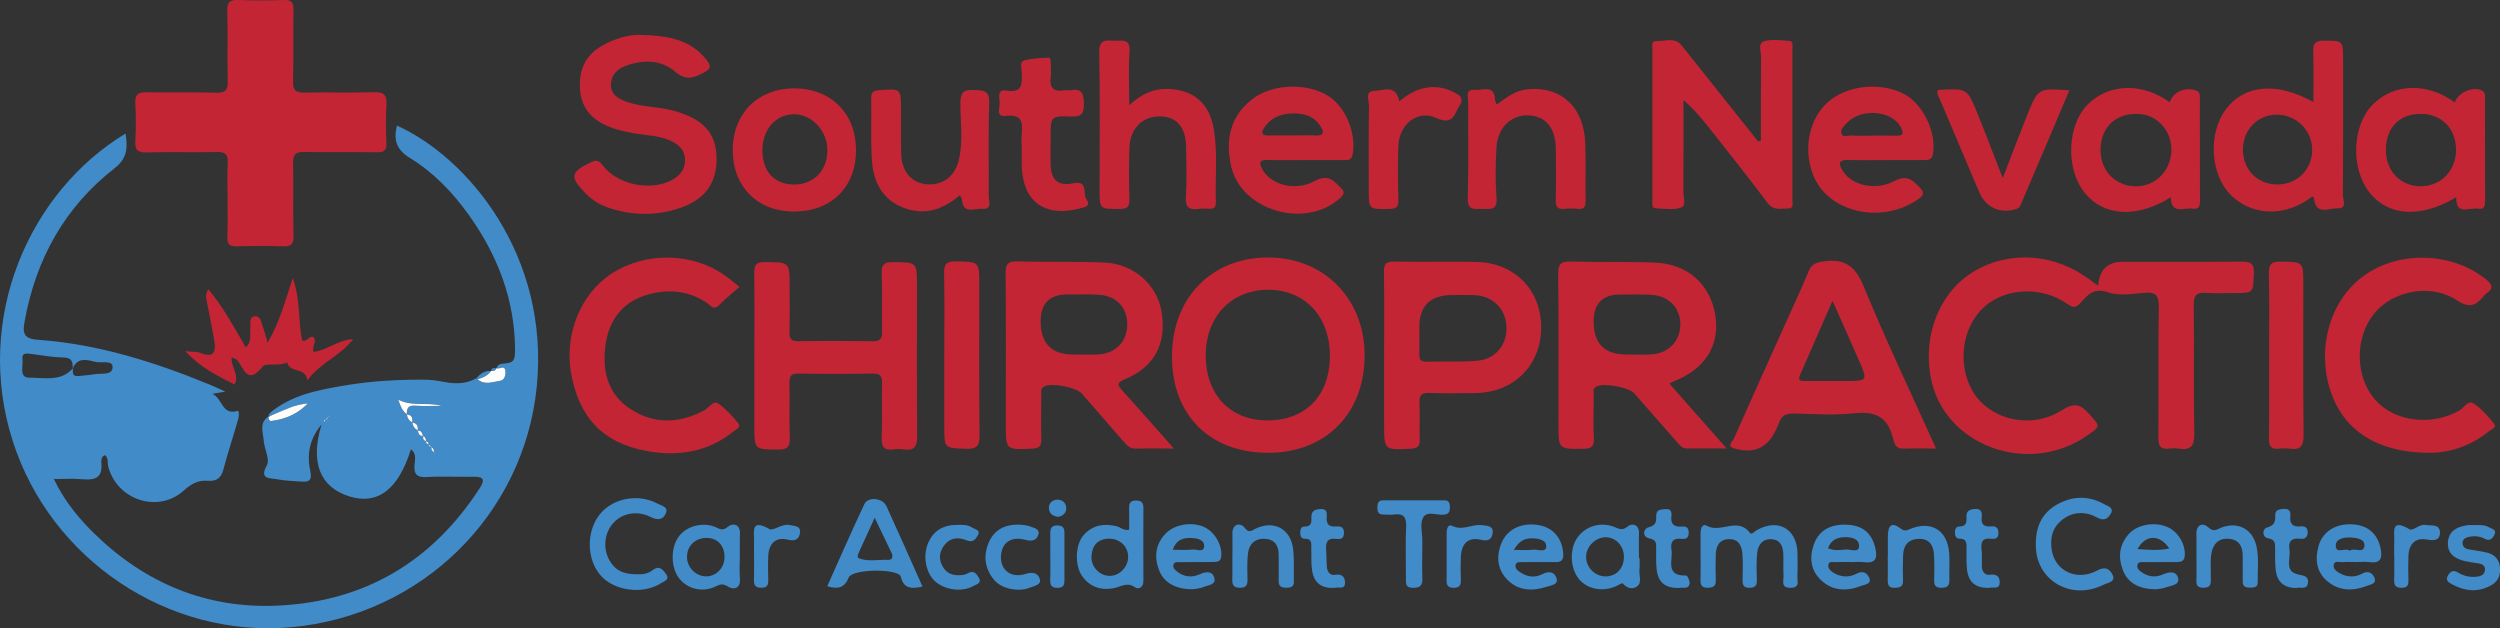 <?xml version="1.0" encoding="UTF-8"?>
<svg id="Layer_1" data-name="Layer 1" xmlns="http://www.w3.org/2000/svg" viewBox="0 0 513.79 129.12">
  <rect x="0" y="0" width="513.79" height="129.12" fill="#333333" stroke="none"/>
  <defs>
    <style>
      .cls-1 {
        fill: #fdfdfd;
      }

      .cls-1, .cls-2, .cls-3 {
        stroke-width: 0px;
      }

      .cls-2 {
        fill: #c42535;
      }

      .cls-3 {
        fill: #418bc9;
      }
    </style>
  </defs>
  <path class="cls-3" d="M102.06,75.72c.09-.69.7-.93,1.18-.97,2.25-.19,2.62-.41,2.61-2.9-.05-10.27-3.59-19.39-9.49-27.66-3.31-4.64-7.27-8.77-12.14-11.74-2.85-1.74-3.34-3.79-2.64-6.64,14.49,6.52,31.44,26.68,28.73,53.69-2.65,26.4-23.79,46.98-50.42,49.4-25.32,2.31-49.48-13.89-57.28-38.28-8.07-25.25,3.41-51.22,23.2-63.18.41,2.86.44,5.03-2.29,7.16-10.25,7.99-16.14,18.67-18.45,31.39-.41,2.28-.39,3.62,2.68,3.84,12.36.87,24.03,4.56,35.41,9.24.94.39,1.85.83,3.14,1.41-.95.16-1.51.26-2.64.46,2.17,1.05,1.92,4.45,5.16,3.51.4-.12.29,1.15.13,1.69-.98,3.46-2.12,6.87-3.04,10.34-.46,1.75-1.42,2.48-3.15,2.33-2.05-.18-3.49.65-5.05,2.05-5.26,4.72-13.73,1.86-15.48-5.04-.19-.76.14-1.69-.68-2.29-.76.34-.77,1.13-.72,1.63.32,3.28-1.58,3.55-4.12,3.32-1.74-.16-3.51-.03-5.64-.03,2.16,4.49,5.08,8.05,8.36,11.25,10.41,10.16,23,15.41,37.54,14.77,17.93-.79,31.85-9.05,41.62-24.14,1.19-1.83.74-2.39-1.33-2.35-3.16.07-6.33-.13-9.48.06-2.16.13-2.78-.61-2.58-2.65.1-1.01.4-2.25-.75-3.05-2.57,8.26-6.83,11.5-12.67,9.67-6.03-1.89-8.06-6.97-5.7-14.77-2.51,3-3.04,6.22-2.31,9.57.43,1.97-.31,2.29-1.91,2.16-1.67-.14-3.36-.16-4.98-.49-1.36-.28-3.67.13-2.03-2.87.66-1.22-.54-3.37-.66-5.11-.11-1.65-.98-3.53.9-4.84l.08.06c.06.37.13.87.55.82,2.92-.37,5.5-1.46,7.52-3.6-2.71.17-4.98,1.45-7.37,2.41l-.43-.46c4.52-3.79,10.11-4.78,15.65-5.71,5.29-.88,10.65-1.18,16.02-1.15,1.37,0,2.72.18,4.09.45,2.25.44,4.57.48,6.68-.74.09.07.18.14.28.22,1.43,1.28,3.06.53,4.57.32.92-.13,1.19-1.09,1.13-1.93-.11-1.48-1.26-.36-1.85-.67l.04.05ZM67.42,85.71c-.18.19-.37.38-.55.56-.07.12-.6.11-.12.4.03-.14.06-.29.09-.43.39.01.55-.2.55-.57.12-.06.24-.13.36-.19-.06,0-.14-.02-.17.01-.07.06-.11.14-.16.21ZM88.07,91.29c0-.37-.14-.6-.56-.56.08-.5-.07-.9-.55-1.13-.18-.57-.3-1.2-1.13-1.09.15-.9-.08-1.55-1.11-1.67.14-.9-.05-1.57-1.11-1.67.02-1.08.14-1.93,1.65-1.81,1.83.14,3.69.03,5.53.03-2.86-.81-5.86.23-8.91-1.24.43,1.33.8,2.32,1.76,2.98.07.76.42,1.33,1.12,1.66.07.76.46,1.3,1.12,1.66.15.6.28,1.22,1.13,1.1-.16.54,0,.93.54,1.13.01.36.15.59.56.56.02.36.14.61.57.55-.08.49.06.89.53,1.13.04.08.06.17.12.24.03.03.11.02.17.02-.11-.07-.22-.15-.32-.22.08-.49-.11-.87-.53-1.13-.19-.18-.38-.36-.57-.55ZM14.98,75.7c-.01.83-.17,1.76,1.19,1.58,1.1-.14,2.22-.18,3.31-.38,1.37-.25,3.68.34,3.66-1.51-.02-1.45-2.34-.7-3.6-1.03-1.72-.45-3.65-.96-4.6,1.39.02-1.25-.05-2.23-1.82-2.27-2.21-.05-4.42-.43-6.62-.73-.98-.13-2.08-.34-1.88,1.1.19,1.36-.78,3.79,1.42,3.77,3.01-.02,6.45.9,8.93-1.92Z"/>
  <path class="cls-2" d="M46.77,40.95c0-2.5-.09-5.01.03-7.5.09-1.7-.46-2.25-2.19-2.21-4.83.11-9.67-.05-14.49.08-1.85.05-2.41-.53-2.31-2.34.15-2.59.13-5.19,0-7.78-.08-1.69.46-2.26,2.19-2.23,4.83.1,9.67-.05,14.49.08,1.86.05,2.35-.55,2.31-2.34-.12-4.81.05-9.63-.09-14.45-.06-1.9.6-2.33,2.36-2.26,3.06.13,6.13.11,9.2,0,1.57-.06,2.07.43,2.04,2.02-.09,4.91.05,9.82-.08,14.72-.05,1.88.59,2.34,2.38,2.3,4.74-.12,9.48.08,14.21-.09,2.17-.08,2.73.66,2.6,2.68-.16,2.58-.11,5.19,0,7.78.06,1.48-.48,1.9-1.92,1.88-5.02-.07-10.04.04-15.05-.06-1.72-.03-2.24.54-2.21,2.23.1,5-.04,10,.08,15,.04,1.74-.52,2.24-2.21,2.17-3.15-.12-6.32-.1-9.48,0-1.47.04-1.95-.46-1.9-1.91.1-2.59.03-5.19.03-7.78Z"/>
  <path class="cls-2" d="M431.21,58.74q.35-4.93,5.01-4.93c8.09,0,16.18.05,24.27-.04,1.92-.02,2.83.23,2.72,2.5-.19,3.94-.03,3.95-3.99,3.95-1.95,0-3.92.12-5.86-.03-1.97-.16-2.53.54-2.51,2.49.1,8.81-.07,17.61.11,26.42.06,2.64-.78,3.48-3.25,3.1-.64-.1-1.31-.08-1.95,0-1.73.2-2.19-.54-2.18-2.22.08-8.9-.05-17.8.09-26.7.04-2.35-.41-3.37-3-3.11-2.49.25-5.23.67-7.47-.1-2.97-1.02-4.22.63-5.7,2.26-1,1.1-1.61.85-2.71.08-5.26-3.65-12.66-3.28-17.05.71-4.4,4-5.51,11.36-2.55,16.9,3.26,6.1,12.02,8.44,18.47,4.34,2.68-1.7,3.91-1.31,5.74.76,2.23,2.53,2.36,2.42-.39,4.35-12.14,8.51-29.55,2.11-32.2-11.84-1.68-8.85,1.85-17.62,8.8-21.8,7.47-4.5,16.98-3.75,24.22,1.92.34.27.71.51,1.38.98Z"/>
  <path class="cls-2" d="M241.25,92.18c-3.13,0-5.44-.06-7.75.02-1.2.04-1.86-.6-2.54-1.4-2.85-3.3-5.72-6.59-8.59-9.87-1.18-1.35-6.18-2.31-7.74-1.52-.89.45-.62,1.26-.63,1.94-.03,2.97-.07,5.93.01,8.9.04,1.44-.45,1.89-1.91,1.96-5.39.23-5.39.29-5.39-5.12,0-10.29.05-20.58-.04-30.87-.02-1.91.43-2.56,2.44-2.5,5.95.18,11.9,0,17.85.24,5.99.24,10.83,4.53,11.75,10.03,1.11,6.64-1.44,11.45-7.61,13.99-1.62.67-1.47,1.16-.46,2.26,3.41,3.76,6.75,7.58,10.6,11.93ZM220.59,72.86c1.67,0,3.35.07,5.01-.01,3.71-.19,6.07-2.65,6.07-6.23,0-3.46-2.24-5.83-5.91-6.05-2.13-.13-4.27-.05-6.41-.06q-5.48,0-5.48,5.54,0,6.82,6.72,6.81Z"/>
  <path class="cls-2" d="M343.06,78.81c3.82,4.33,7.57,8.58,11.79,13.36-3.19,0-5.66,0-8.13,0-1.09,0-1.61-.8-2.22-1.49-2.88-3.27-5.74-6.55-8.62-9.82-1.14-1.29-6.24-2.2-7.75-1.44-.93.46-.58,1.27-.59,1.95-.04,2.87-.11,5.74.02,8.61.07,1.65-.35,2.24-2.13,2.26-5.14.04-5.14.13-5.14-5.08,0-10.27.07-20.55-.06-30.82-.03-2.13.6-2.65,2.64-2.59,5.75.17,11.52,0,17.27.22,6.74.27,11.42,4.53,12.4,10.93.94,6.12-2.14,10.96-8.56,13.47-.24.1-.47.23-.92.46ZM334.22,72.85c1.76,0,3.54.11,5.29-.02,3.51-.27,5.86-2.86,5.83-6.22-.03-3.37-2.4-5.82-5.98-6.02-2.13-.12-4.27-.05-6.41-.05q-5.43,0-5.43,5.54,0,6.79,6.69,6.77Z"/>
  <path class="cls-2" d="M260.43,93.05c-12-.07-19.69-7.95-19.57-20.07.12-11.9,8.27-20.13,19.89-20.06,11.4.07,19.68,8.49,19.7,20.04.02,12.07-8.04,20.17-20.01,20.1ZM260.43,86.41c7.84.03,12.82-5.04,12.89-13.13.07-8.16-5.09-13.74-12.7-13.73-7.52,0-12.8,5.52-12.83,13.4-.03,8.08,4.99,13.43,12.64,13.46Z"/>
  <path class="cls-2" d="M397.9,92.18c-2.54,0-4.66-.05-6.77.02-1.57.05-1.87-1.19-2.11-2.16-1.02-4.22-3.5-5.6-7.83-5.12-4.13.45-8.36.18-12.53.06-1.68-.05-2.63.52-3.1,2.06-.11.35-.29.68-.44,1.02-1.78,3.95-4.49,5.27-8.64,4.12-1.77-.49-.38-1.48-.13-2.06,3.47-7.85,7.01-15.68,10.53-23.51,1.63-3.62,3.32-7.21,4.83-10.88.64-1.55,1.59-1.8,3.14-2.01,4.3-.59,6.45.97,8.15,5.1,4.56,11.09,9.73,21.93,14.9,33.38ZM376.61,61.81c-2.46,5.62-4.6,10.47-6.71,15.33-.51,1.18.35,1.16,1.14,1.16,2.68,0,5.37,0,8.05,0,4.78,0,4.8,0,2.94-4.27-1.67-3.83-3.39-7.64-5.42-12.22Z"/>
  <path class="cls-2" d="M155.04,72.95c0-5.56.05-11.12-.03-16.68-.03-1.67.23-2.44,2.21-2.41,5.06.06,5.06-.05,5.06,5.12,0,3.06.05,6.12-.03,9.18-.03,1.37.27,1.99,1.83,1.97,5.11-.09,10.23-.08,15.34,0,1.53.02,1.88-.58,1.86-1.97-.07-3.98.07-7.97-.07-11.96-.06-1.81.46-2.35,2.3-2.33,4.94.05,4.94-.04,4.94,4.95,0,10.2-.06,20.39.05,30.59.03,2.23-.46,3.33-2.87,2.94-.63-.1-1.31-.1-1.95,0-1.97.29-2.56-.49-2.48-2.44.15-3.7-.03-7.42.08-11.12.05-1.59-.46-2.05-2.04-2.02-5.02.09-10.04.1-15.06,0-1.7-.04-1.97.63-1.94,2.1.09,3.71-.06,7.42.07,11.12.06,1.78-.42,2.41-2.31,2.4-4.97-.02-4.97.07-4.97-4.96,0-4.82,0-9.64,0-14.46Z"/>
  <path class="cls-2" d="M284.46,73c0-5.64.04-11.29-.03-16.93-.02-1.53.15-2.35,2.05-2.31,5.66.13,11.33-.06,16.99.08,7.95.19,13.41,5.93,13.26,13.73-.14,7.65-5.72,13.11-13.51,13.21-3.16.04-6.32.09-9.47-.03-1.6-.06-2.1.47-2.03,2.04.12,2.49-.04,5,.06,7.49.06,1.47-.49,1.87-1.91,1.94-5.41.26-5.41.31-5.41-5.06,0-4.72,0-9.44,0-14.16ZM291.7,67.28c0,1.85.03,3.7-.01,5.54-.02,1.02.31,1.54,1.42,1.52,3.52-.08,7.06.1,10.55-.21,3.78-.34,6.13-3.37,5.94-7.06-.19-3.7-2.87-6.29-6.68-6.42-1.48-.05-2.97-.01-4.45-.01q-6.78,0-6.78,6.64Z"/>
  <path class="cls-2" d="M361.9,28.87c0-5.7-.03-11.4.03-17.1.01-1.13-.69-2.88.56-3.27,1.61-.5,3.5-.22,5.26-.09.86.07.61,1.01.62,1.6.01,10.38.02,20.77,0,31.15,0,.66.33,1.69-.84,1.68-1.49-.01-3.02.53-4.27-1.14-3.6-4.83-7.38-9.53-11.1-14.28-1.85-2.37-3.72-4.73-6.18-6.87,0,6.25.02,12.5-.02,18.75,0,1.16.61,2.98-.43,3.34-1.58.55-3.48.25-5.23.17-.93-.04-.7-.94-.7-1.53-.01-10.38-.02-20.77,0-31.15,0-.67-.27-1.77.84-1.69,1.75.11,3.73-.92,5.19.93,2.53,3.2,5.08,6.38,7.63,9.58,2.69,3.37,5.38,6.74,8.06,10.12.2-.07.4-.13.59-.2Z"/>
  <path class="cls-2" d="M499.1,93.06c-10.61-.07-17.49-4.64-20.15-12.73-2.88-8.76-.11-18.52,6.69-23.53,7.22-5.33,18.15-5.06,25.18.54,1.24.99,1.85,1.79.23,2.91-.23.16-.42.37-.6.58-1.58,1.95-2.9,2.62-5.52.88-5.29-3.51-13.14-1.99-16.95,2.66-4.06,4.96-4.02,12.94.1,17.73,3.93,4.58,11.64,5.54,17.38,2.26.95-.55,1.75-2.21,2.93-1.42,1.59,1.06,2.92,2.58,4.15,4.08.69.85-.51,1.21-1.01,1.61-3.91,3.17-8.44,4.5-12.43,4.42Z"/>
  <path class="cls-2" d="M151.97,58.96c-1.47,1.3-2.92,2.45-4.2,3.77-1.06,1.09-1.61.15-2.3-.34-3.76-2.65-7.91-3.05-12.21-1.88-5.11,1.39-8,5.03-8.77,10.07-.82,5.42.28,10.5,5.32,13.64,4.89,3.05,10.02,2.79,15.06.03.91-.5,1.68-2.07,2.76-1.31,1.57,1.1,2.92,2.59,4.12,4.1.63.79-.54,1.23-1.04,1.64-5.28,4.28-11.47,5.18-17.88,3.99-8.98-1.66-13.81-6.88-15.45-15.91-1.46-8.07,2-16.51,8.45-20.62,6.94-4.42,16.45-4.24,23.12.44.91.64,1.74,1.37,3.01,2.38Z"/>
  <path class="cls-2" d="M131.33,7.16c6.45.12,10.83,1.17,13.96,5.26.89,1.16.82,1.72-.57,2.46-2.12,1.12-3.66,1.81-6-.18-2.91-2.48-6.71-2.49-10.31-1.09-1.64.63-2.83,1.88-2.86,3.76-.03,2,1.41,2.88,3.06,3.49,3.16,1.17,6.58,1,9.81,1.89,5.96,1.64,8.71,4.49,8.84,9.51.14,5.57-2.54,9.06-8.46,10.79-4.68,1.36-9.36,1.16-13.95-.43-1.68-.58-3.16-1.54-4.43-2.81-3.4-3.43-3.21-4.45,1.01-6.46,1.16-.55,1.63-.4,2.43.64,3.06,3.98,9.75,5.34,14.14,3.06,1.69-.88,2.8-2.18,2.79-4.15,0-2-1.22-3.17-2.97-3.97-2.42-1.12-5.06-1.09-7.6-1.55-2.11-.39-4.18-.86-6.1-1.81-3.08-1.53-4.76-3.97-4.93-7.47-.18-3.64,1.02-6.55,4.19-8.49,2.93-1.8,6.15-2.52,7.95-2.43Z"/>
  <path class="cls-2" d="M475.44,20.97c0-3.63.06-6.97-.03-10.3-.04-1.57.23-2.32,2.09-2.31,4.04.02,4.04-.1,4.04,3.9,0,9.27.03,18.54-.05,27.81,0,.94.98,2.82-1.07,2.74-1.74-.06-4.52,1.54-4.86-2.07-.01-.14-.21-.26-.33-.39-5.34,4.22-12.14,4.16-16.64-.15-4.31-4.12-4.88-12.68-1.17-17.69,3.77-5.1,10.47-5.76,18.02-1.54ZM468.08,37.91c4.11-.03,7.17-3.14,7.11-7.24-.06-3.97-3.37-7.17-7.35-7.11-3.94.06-6.87,3.13-6.88,7.18,0,4.17,3,7.2,7.12,7.17Z"/>
  <path class="cls-2" d="M446.15,40.52c-6.87,4.33-13.7,3.98-17.64-.8-4.01-4.86-3.75-13.86.52-18.22,4.29-4.38,11.39-4.57,16.88-.46.68-2.14,3.11-3.21,5.38-2.46.86.29.81.9.82,1.52,0,7.13-.01,14.25.02,21.38,0,1.09-.42,1.57-1.47,1.4-1.77-.29-4.51,1.35-4.51-2.37ZM431.7,30.37c-.21,4.45,2.79,7.8,7.08,7.92,4.09.11,7.37-3.12,7.48-7.34.1-4-2.82-7.32-6.63-7.53-4.58-.26-7.72,2.5-7.93,6.96Z"/>
  <path class="cls-2" d="M504.81,40.52c-7.28,4.37-14.01,3.94-17.88-1.01-3.87-4.95-3.53-13.72.69-18,4.35-4.41,11.25-4.6,16.88-.45.62-2.03,3.81-3.41,5.61-2.43.72.39.59,1.09.59,1.72,0,6.95,0,13.9.02,20.85,0,1.05-.12,1.93-1.46,1.69-1.75-.32-4.57,1.52-4.46-2.36ZM497.42,23.4c-4.37.04-7.12,2.93-7.08,7.46.03,4.38,3.02,7.44,7.24,7.42,4.12-.02,7.22-3.29,7.18-7.57-.04-4.36-3.04-7.35-7.34-7.31Z"/>
  <path class="cls-2" d="M232.08,21.62c2.57-2.34,4.98-3.43,7.92-3.34,5.19.15,8.47,2.85,9.41,8.02.91,5.06.28,10.17.47,15.26.03.92-.29,1.39-1.27,1.35-.74-.03-1.5-.09-2.23.02-1.98.28-2.81-.28-2.66-2.5.22-3.32.08-6.67.05-10.01-.03-4.18-1.82-6.39-5.21-6.5-3.7-.12-6.33,2.43-6.45,6.45-.11,3.52-.11,7.05,0,10.56.05,1.59-.46,2.01-2.02,2.01-4.11,0-4.11.09-4.11-4.08,0-9.36.12-18.72-.07-28.08-.06-2.73,1.36-2.49,3.08-2.41,1.56.06,3.38-.59,3.15,2.29-.26,3.41-.06,6.85-.06,10.97Z"/>
  <path class="cls-2" d="M387.42,32.9c-2.51,0-5.02.06-7.53-.02-2.3-.08-1.98.97-1.12,2.32,1.83,2.88,6.62,4.07,10.56,2.01,2.43-1.27,3.53-.41,5.05,1.15,1.14,1.17,1.14,1.68-.23,2.63-7.56,5.21-18.57,2.64-21.55-5.1-2.05-5.32-.8-11.44,3.03-14.87,3.92-3.51,10.8-4.25,15.69-1.69,3.93,2.05,6.71,7.97,5.92,12.32-.21,1.16-.85,1.25-1.74,1.24-2.7-.01-5.39,0-8.09,0ZM384.48,27.88c1.76,0,3.52-.04,5.28.01,1.49.04,1.46-.58.92-1.67-1.74-3.52-8.15-4.1-11.12-.96-.57.6-1.35,1.32-1.14,2.09.29,1.06,1.42.44,2.16.5,1.29.1,2.59.03,3.89.03Z"/>
  <path class="cls-2" d="M268.23,32.9c-2.6,0-5.2.05-7.8-.02-1.59-.04-1.7.53-1.06,1.8,1.62,3.21,6.65,4.76,10.8,2.54,2.79-1.5,3.92-.14,5.47,1.47.84.87.52,1.32-.22,2-7.01,6.42-20.25,2.7-22.38-6.46-1.22-5.25-.33-10.18,4.21-13.77,4.05-3.2,11.06-3.52,15.52-.87,3.7,2.2,5.99,7.63,5.23,12.07-.2,1.17-.79,1.25-1.7,1.24-2.69-.02-5.39,0-8.08,0ZM265.63,27.83c1.57,0,3.14-.06,4.7.02,1.94.09,1.75-.84,1-1.98-1.43-2.19-3.64-2.66-6.05-2.54-2.35.11-4.29,1.01-5.56,3.06-.67,1.09-.21,1.47.93,1.45,1.66-.03,3.32,0,4.98,0Z"/>
  <path class="cls-2" d="M163.18,43.48c-7.58-.03-12.64-5.17-12.59-12.79.05-7.4,5.21-12.53,12.61-12.53,7.57,0,12.74,5.16,12.73,12.7,0,7.6-5.1,12.64-12.75,12.61ZM156.68,30.91c.02,4.35,2.45,6.98,6.48,7.01,4.08.02,6.88-2.86,6.88-7.06,0-3.96-3.17-7.38-6.82-7.38-3.8,0-6.55,3.13-6.53,7.43Z"/>
  <path class="cls-2" d="M197.26,40.14c-3.1,2.58-6.46,4.04-10.53,2.9-4.49-1.26-7.19-4.61-7.54-10.13-.27-4.24-.06-8.51-.14-12.77-.02-1.23.48-1.52,1.64-1.61,4.48-.32,4.47-.36,4.48,4.05,0,3.05-.05,6.11.04,9.16.1,3.39,2.06,5.74,4.92,6.1,3.28.41,5.98-1.33,6.86-4.7,1.02-3.9.39-7.92.38-11.87,0-2.17.55-2.88,2.77-2.77,1.96.09,3.25,0,3.16,2.7-.22,6.38-.04,12.77-.1,19.15-.01.98.79,2.75-1.36,2.56-1.55-.14-3.97,1.23-4.15-1.95-.01-.24-.23-.46-.43-.82Z"/>
  <path class="cls-2" d="M307.58,21.5c2.07-1.51,3.9-2.92,6.34-3.15,6.92-.67,11.6,3.62,11.88,11.12.15,3.88,0,7.78.07,11.66.02,1.23-.2,1.95-1.64,1.79-.92-.1-1.86-.09-2.78,0-1.36.13-1.75-.44-1.72-1.74.08-3.52.05-7.04.02-10.55-.04-4.31-2.02-6.74-5.57-6.92-3.5-.18-6.36,2.43-6.62,6.44-.23,3.5-.25,7.05,0,10.55.18,2.63-1.37,2.24-2.93,2.22-1.52-.01-3.06.47-2.98-2.19.2-6.57.04-13.15.1-19.72,0-1-.72-2.74,1.41-2.54,1.56.15,3.98-1.17,4.08,2.02,0,.26.18.51.37,1.01Z"/>
  <path class="cls-2" d="M425.28,18.58c-3.36,7.93-6.59,15.56-9.85,23.17-.2.47-.33.97-1.01,1.19-3.28,1.07-6.31-.26-7.65-3.43-2.66-6.29-5.33-12.57-7.99-18.85-.28-.67-.75-1.28-.6-2.07.19-.05.36-.13.54-.14,5.55-.26,5.59-.27,7.69,4.89,1.73,4.25,3.34,8.54,5.19,13.26,1.77-4.59,3.35-8.79,5.02-12.95,2.23-5.55,2.27-5.54,8.65-5.08Z"/>
  <path class="cls-2" d="M209.96,30.25c0-.83-.06-1.67.01-2.5.2-2.37.29-4.36-3.26-3.93-2.22.27-1.12-1.85-1.26-2.91-.13-.99-.45-2.61,1.37-2.3,3.42.6,3.23-1.49,3.17-3.73-.02-.84-.55-2.14.57-2.46,1.58-.44,3.29-.5,4.95-.56.46-.02.43.72.44,1.17,0,.92.11,1.86-.01,2.77-.29,2.15.46,3.13,2.71,2.76.45-.07.94.06,1.39-.02,2.32-.42,2.69.73,2.71,2.77.02,2.03-.45,2.72-2.6,2.64-4.23-.15-4.23-.02-4.23,4.14,0,1.94-.05,3.89.01,5.83.1,3.14,1.57,4.38,4.67,3.74,3.15-.65,1.87,2.2,2.69,3.34,1.04,1.43-.49,1.6-1.4,1.84-7.31,1.9-11.8-1.5-11.91-9-.02-1.2,0-2.4,0-3.61Z"/>
  <path class="cls-2" d="M194.07,72.63c0-5.47.08-10.93-.04-16.4-.04-1.89.4-2.55,2.42-2.51,4.81.09,4.81-.02,4.81,4.83,0,10.28-.06,20.57.05,30.85.02,2.14-.46,2.91-2.74,2.83-4.5-.15-4.5-.01-4.5-4.6,0-5,0-10.01,0-15.01Z"/>
  <path class="cls-2" d="M38.06,72.16c1.45.17,2.41.08,3.22.4,2.57,1.02,3.15-.18,2.79-2.38-.41-2.55-.99-5.07-1.44-7.61-.17-.95-.58-1.93.18-3.14,3.09,3.7,5.27,7.8,7.71,11.97,1.34-1.28.79-2.72.92-4,.09-.89-.25-2.2.83-2.38,1.29-.22,1.39,1.22,1.74,2.12.32.84.53,1.72,1,3.28,2.54-4.34,3.58-8.56,5.16-13.27,1.61,4.54,1.1,8.72,1.9,12.76.95.57,1.44-1.01,2.37-.63.74.98-.39,1.93-.02,3.04,2.81-.3,4.98-2.46,8.18-2.62-2.69,3.46-6.79,4.85-9.43,8.47-.33-2.8-3.63-1.4-4.15-3.68-1.65.86-4.36,0-5.04.84-3.19,3.99-3.84.27-5.27-1.35-.2-.23-.6-.29-1.11-.53-.17,2.02,1.68,3.59.6,5.57-3.46-1.75-6.95-3.43-10.12-6.84Z"/>
  <path class="cls-2" d="M466.34,72.62c0-5.46.09-10.92-.05-16.38-.05-1.95.52-2.51,2.47-2.47,4.6.08,4.61-.02,4.61,4.69,0,10.27-.06,20.55.05,30.82.03,2.24-.48,3.31-2.88,2.93-.72-.11-1.49-.09-2.22,0-1.65.19-2.03-.57-2.01-2.09.07-5.83.03-11.66.03-17.49Z"/>
  <path class="cls-2" d="M287.58,20.82c3.89-3.29,7.91-3.74,11.61-1.66,1.22.68,1.54,1.34.76,2.56-1.12,1.75-1.24,4.12-4.81,2.51-3.87-1.75-7.6,1.39-7.75,5.74-.13,3.7-.1,7.4,0,11.1.04,1.48-.45,1.85-1.89,1.87-4.2.06-4.2.13-4.2-4,0-5.74-.05-11.47.05-17.21.02-1.07-.94-3.01,1.12-3.06,1.81-.04,4.45-1.42,5.1,2.16Z"/>
  <path class="cls-3" d="M349.49,114.27c0-1.57.02-3.15,0-4.72-.01-.95.38-2.03,1.32-1.49,2.79,1.61,6.35-1.91,8.83,1.46.34.46.94-.3,1.4-.56,4.37-2.51,8.28-.29,8.37,4.75.03,1.57.06,3.15-.02,4.72-.05.96.59,2.33-1.35,2.38-2.14.05-1.44-1.47-1.5-2.51-.08-1.48.02-2.96-.04-4.44-.07-1.62-.64-2.99-2.52-3.05-1.83-.06-2.69,1.25-2.85,2.82-.19,1.83-.12,3.7-.07,5.54.03,1.18-.35,1.65-1.59,1.63-1.19-.02-1.35-.64-1.34-1.59.03-1.76.09-3.52-.03-5.27-.11-1.68-.73-3.19-2.77-3.14-1.98.05-2.67,1.42-2.71,3.19-.04,1.76-.06,3.52,0,5.27.04,1.28-.61,1.53-1.72,1.53-1.13,0-1.44-.51-1.41-1.53.04-1.66.01-3.33.01-5Z"/>
  <path class="cls-3" d="M189.59,120.55c-2.3.54-3.91.37-4.42-1.95-.02-.09-.06-.18-.11-.25-1.04-1.55-9.93-1.39-10.62.32-.85,2.1-2.19,2.5-4.43,1.81,2.54-5.65,5-11.31,7.63-16.88.75-1.58,3.75-1.28,4.53.4,2.5,5.45,4.92,10.95,7.42,16.55ZM179.76,106.4c-1.15,2.52-2.06,4.57-3.02,6.61-.28.6-.77,1.51-.21,1.73,1.91.75,3.98.23,5.98.32.51.02.89-.18.89-.77,0-.18-.03-.37-.11-.53-1.09-2.29-2.19-4.57-3.53-7.36Z"/>
  <path class="cls-3" d="M130.9,118.02c.99.06,2.25-.06,3.21-.83,1.31-1.05,2.01-.21,2.7.67.99,1.27-.34,1.59-1,2.02-3.68,2.34-9.51,1.57-12.3-1.54-2.96-3.3-3.09-9.02-.28-12.59,2.63-3.35,7.87-4.39,11.86-2.27.79.42,2.31.67,1.77,1.98-.55,1.34-1.63,1.56-3.17.78-2.79-1.41-5.87-.74-7.65,1.25-1.81,2.02-2.16,5.07-.87,7.51,1.11,2.1,2.8,3.03,5.73,3.03Z"/>
  <path class="cls-3" d="M418.4,112.15c-.12-3.91,1.29-6.81,4.52-8.56,3.14-1.7,6.42-1.74,9.57.05.67.38,2.05.67,1.29,1.96-.59.99-1.34,1.54-2.74.78-2.45-1.34-5.05-1.3-7.31.52-1.99,1.6-2.47,3.83-2.04,6.27.75,4.23,5.14,6.3,9.27,4.1,1.59-.85,2.49-.48,3.14.72.87,1.63-.96,1.77-1.72,2.15-6.73,3.42-13.98-.89-13.98-7.98Z"/>
  <path class="cls-3" d="M232.06,108.86c0-1.42.04-2.88-.01-4.33-.04-1.13.26-1.71,1.54-1.66,1.13.04,1.4.56,1.4,1.55-.02,4.99-.04,9.97,0,14.96.01,1.4-1.03,1.81-1.73,1.32-1.62-1.15-2.87-.12-4.3.17-2.66.53-4.98-.22-6.58-2.5-1.54-2.2-1.4-6.42.3-8.37,1.83-2.1,4.21-2.48,6.83-1.84.79.19,1.39.95,2.55.7ZM231.85,114.52c.05-2.12-1.64-3.8-3.84-3.81-2.39,0-3.53,1.34-3.69,3.56-.16,2.14,1.56,4,3.63,4.08,2.01.08,3.86-1.74,3.91-3.84Z"/>
  <path class="cls-3" d="M152.04,114.47c0,1.48-.1,2.97.02,4.44.17,2.07-1.24,2.36-2.39,1.67-1.05-.64-1.54-.58-2.53-.08-2.66,1.34-5.81.58-7.53-1.59-1.77-2.23-1.83-6.26-.13-8.62,1.56-2.16,4.85-3.06,7.51-1.99.91.37,1.47.92,2.61-.05.96-.81,2.56-.62,2.47,1.49-.07,1.57-.01,3.15-.02,4.72ZM145.09,118.45c2.1.01,3.79-1.72,3.81-3.92.03-2.37-1.43-3.97-3.65-3.98-2.38-.02-4.09,1.66-4.06,3.97.03,2.11,1.83,3.92,3.9,3.93Z"/>
  <path class="cls-3" d="M336.95,114.64c0,.83.07,1.67-.02,2.49-.12,1.15.6,2.6-.5,3.39-.92.67-2.09.39-2.94-.64-.09-.11-.92.39-1.41.61-2.77,1.21-5.86.6-7.58-1.48-1.85-2.24-1.98-6.26-.28-8.58,1.68-2.31,4.67-3.21,7.44-2.18.99.37,1.69.94,2.88-.07.84-.71,2.39-.45,2.3,1.48-.07,1.66-.01,3.32-.01,4.99.04,0,.08,0,.12,0ZM333.74,114.54c.05-2.22-1.52-4.02-3.59-4.12-2.12-.1-4.14,1.81-4.18,3.95-.04,2.22,1.81,4.1,4.01,4.09,2.18,0,3.71-1.6,3.76-3.92Z"/>
  <path class="cls-3" d="M245.16,121.1c-3.58.02-6-1.4-6.95-3.91-1.04-2.73-.77-5.29,1.3-7.49,1.8-1.9,5.21-2.51,7.76-1.48,2.27.92,3.88,3.64,3.73,6.02-.08,1.26-.89,1.24-1.72,1.26-2.32.03-4.65,0-6.97.03-.43,0-.97-.08-1.14.52-.15.52.15.9.49,1.21,1.48,1.3,3.18,1.54,4.93.75,1.28-.58,2.57-.69,2.97.73.42,1.47-1.27,1.5-2.17,1.88-.83.36-1.8.4-2.24.48ZM241.02,112.98c1.54,0,2.83.11,4.08-.04.84-.1,2.38.76,2.38-.78,0-1.21-1.41-1.56-2.59-1.59-1.64-.05-3.1.23-3.86,2.41Z"/>
  <path class="cls-3" d="M443.15,121.11c-3.6,0-5.88-1.36-6.86-3.92-1.04-2.72-.75-5.28,1.25-7.48,1.74-1.91,5.14-2.5,7.74-1.47,2.3.92,3.91,3.58,3.72,5.97-.09,1.18-.79,1.3-1.69,1.3-2.22,0-4.44,0-6.67.02-.51,0-1.18-.16-1.37.58-.16.63.28,1.06.72,1.38,1.36,1,2.9,1.29,4.45.59,1.35-.61,2.84-.79,3.2.73.35,1.46-1.47,1.52-2.49,1.9-.76.29-1.62.33-2.01.39ZM439.29,112.84c2.2.15,4.3.36,6.54-.12-2.01-2.97-4.89-2.87-6.54.12Z"/>
  <path class="cls-3" d="M316.16,115.52c-1.11,0-2.23-.02-3.34.01-.51.02-1.19-.15-1.34.61-.13.63.33,1.04.78,1.36,1.47,1.05,3.09,1.34,4.71.5,1.36-.7,2.54-.48,2.93.85.39,1.35-1.2,1.46-2.02,1.73-2.89.96-5.8.87-8.05-1.39-2.06-2.07-2.39-4.71-1.31-7.46,1.17-2.97,4.18-4.44,7.78-3.8,2.92.52,4.76,2.73,4.97,5.83.08,1.16-.26,1.77-1.49,1.76-1.21-.02-2.41,0-3.62,0v.02ZM311.12,113.01c1.59,0,2.76.12,3.91-.04.97-.13,2.73.71,2.75-.68.02-1.39-1.7-1.67-3.07-1.65-1.5.02-2.58.63-3.59,2.37Z"/>
  <path class="cls-3" d="M484.17,115.51c-.93,0-1.86-.06-2.78.02-.65.05-1.69-.42-1.79.67-.07.75.65,1.29,1.32,1.65,1.5.8,3.09.83,4.54.04,1.25-.68,2.07-.16,2.5.79.59,1.33-.8,1.44-1.54,1.73-2.86,1.12-5.69,1.07-8.12-.97-2.23-1.87-2.54-4.41-1.84-7.1.78-2.98,3.36-4.69,6.77-4.59,3.32.1,5.42,1.88,6.04,5.04.38,1.94-.04,3.05-2.33,2.74-.91-.12-1.85-.02-2.78-.02ZM482.89,113.18c.95-.71,2.79.62,3.02-.87.24-1.54-1.57-1.8-2.83-1.85-1.29-.06-3.05.23-3.04,1.65.01,1.89,1.9.34,2.85,1.07Z"/>
  <path class="cls-3" d="M380.36,115.51c-1.02,0-2.05-.04-3.06.02-.57.03-1.46-.31-1.56.64-.07.67.48,1.18,1.05,1.53,1.55.94,3.2,1.03,4.78.19,1.2-.64,2.07-.21,2.54.75.67,1.37-.78,1.45-1.49,1.73-2.95,1.16-5.88,1.17-8.32-1.09-2.09-1.94-2.49-4.45-1.61-7.15.98-3.02,3.34-4.47,6.95-4.29,3.25.16,5.12,1.79,5.8,4.95.42,1.94,0,3.06-2.3,2.75-.91-.12-1.85-.02-2.78-.02ZM375.69,112.67c1.28.57,2.5.36,3.64.26.96-.08,2.71.78,2.74-.69.03-1.66-1.79-1.91-3.21-1.83-1.43.07-2.63.69-3.17,2.26Z"/>
  <path class="cls-3" d="M387.99,114.23c0-1.39-.03-2.78,0-4.17.05-2.22.87-2.77,2.57-1.48.78.59,1.13.5,1.88.18,4.4-1.87,7.8.17,8.15,4.92.13,1.84-.02,3.71.04,5.56.04,1.25-.56,1.56-1.69,1.56-1.11,0-1.46-.48-1.44-1.51.04-1.76.07-3.52-.03-5.28-.1-1.86-.88-3.26-3.01-3.27-2.16,0-3.24,1.21-3.34,3.28-.08,1.76-.07,3.52-.02,5.28.04,1.31-.67,1.49-1.75,1.5-1.16.01-1.41-.57-1.39-1.56.04-1.67,0-3.33,0-5Z"/>
  <path class="cls-3" d="M253.28,114.4c0-1.57.04-3.14,0-4.71-.06-2.16,1.72-2.25,2.43-1.32.97,1.27,1.4.74,2.31.29,3.61-1.78,7.09-.1,7.69,3.88.34,2.26.13,4.6.2,6.91.04,1.17-.62,1.34-1.58,1.34-1.01,0-1.57-.3-1.54-1.42.04-1.75,0-3.51,0-5.26,0-1.92-.73-3.26-2.83-3.37-2.16-.11-3.29,1.15-3.5,3.13-.18,1.74-.11,3.5-.08,5.26.02,1.12-.3,1.68-1.57,1.67-1.26-.01-1.59-.57-1.55-1.69.05-1.57.01-3.14.01-4.71Z"/>
  <path class="cls-3" d="M292.3,113.03c0,1.95-.06,3.89.02,5.84.06,1.45-.48,1.94-1.93,1.94-1.64,0-1.45-1.03-1.45-2.04,0-3.52-.11-7.05.04-10.56.08-1.95-.53-2.73-2.49-2.47-.73.1-1.49,0-2.23,0-1.04.02-1.19-.63-1.19-1.46,0-.84.19-1.46,1.21-1.46,4.18,0,8.36.01,12.55,0,1.06,0,1.14.68,1.14,1.49,0,.84-.17,1.33-1.19,1.46-1.49.18-3.54-.89-4.34.66-.64,1.24-.13,3.07-.13,4.64,0,.65,0,1.3,0,1.95Z"/>
  <path class="cls-3" d="M451.4,114.17c0-1.48.03-2.96,0-4.43-.05-2.09,1.44-2.32,2.45-1.36,1.13,1.07,1.75.41,2.62.07,3.37-1.32,6.41.2,7.25,3.71.58,2.46.21,4.97.28,7.45.03,1.04-.64,1.15-1.46,1.16-.93,0-1.65-.11-1.63-1.3.03-1.75,0-3.51,0-5.26,0-1.9-.72-3.26-2.77-3.47-2.18-.23-3.34,1.1-3.66,2.99-.27,1.62-.09,3.31-.13,4.97-.02.98.26,2.03-1.4,2.09-1.86.06-1.53-1.13-1.54-2.2-.01-1.48,0-2.96,0-4.43Z"/>
  <path class="cls-3" d="M508.53,107.91c1.02,0,2.05-.09,2.98.45.59.34,1.64.46,1.17,1.48-.33.71-.9,1.48-1.96.91-1.02-.55-2.12-.65-3.24-.43-.76.15-1.47.46-1.38,1.42.07.76.66,1.05,1.35,1.18,1.27.23,2.57.36,3.82.69,1.47.39,2.36,1.43,2.51,2.98.16,1.61-.38,2.92-1.85,3.72-2.68,1.46-5.34,1.22-7.94-.2-.72-.39-1.54-.81-.86-1.91.54-.87,1.12-1.09,2.04-.53,1.22.75,2.57,1.03,4,.83.81-.11,1.46-.51,1.53-1.35.07-.9-.57-1.26-1.4-1.38-.92-.13-1.84-.26-2.74-.46-2.1-.48-3.67-1.58-3.47-3.95.2-2.35,1.99-3.14,4.07-3.43.45-.06.93,0,1.39,0Z"/>
  <path class="cls-3" d="M209.4,107.81c.73.1,1.52.07,2.18.34.79.32,2.15.5,1.84,1.66-.29,1.1-1.15,1.55-2.62,1.15-2.95-.8-4.81.49-5.07,3.07-.3,2.99,1.97,4.91,5.03,3.92,1.5-.48,2.55-.17,2.93,1.02.39,1.23-1.1,1.41-1.91,1.76-2.4,1.01-5.92.32-7.47-1.54-1.96-2.35-2.28-5.08-1.05-7.82,1.15-2.55,3.34-3.62,6.13-3.55Z"/>
  <path class="cls-3" d="M196.75,107.87c1.02.01,2.08-.08,2.97.52.59.4,1.91.46,1.22,1.66-.43.75-.98,1.52-2.23,1.01-1.63-.67-3.29-.66-4.54.86-1.09,1.33-1.32,2.82-.51,4.38.84,1.63,2.28,2.05,3.97,1.89.45-.04.94-.16,1.32-.39,1.2-.71,1.79.21,2.22.94.67,1.15-.58,1.38-1.19,1.72-2.3,1.29-5.78.8-7.79-.98-1.87-1.66-2.57-5.06-1.52-7.7,1.09-2.73,3.2-3.93,6.08-3.91Z"/>
  <path class="cls-3" d="M345.03,120.84c-2.84.02-4.25-1.13-4.57-3.87-.16-1.37-.07-2.78-.09-4.16-.02-.99.17-1.85-1.39-2.16-1.55-.31-1.3-1.98-.17-2.28,1.55-.4,1.6-1.18,1.57-2.35-.03-1.38,1.04-1.31,1.95-1.39,1.06-.1,1.27.59,1.17,1.42-.22,1.76.63,2.32,2.26,2.16.93-.09,1.31.38,1.3,1.33-.01,1.03-.6,1.31-1.44,1.2-1.8-.23-2.37.65-2.1,2.25.34,2.11-1.4,5.43,3.04,5.29.23,0,.78,1.14.68,1.66-.24,1.31-1.49.67-2.21.91Z"/>
  <path class="cls-3" d="M408.79,120.83c-2.83.03-4.26-1.17-4.55-3.89-.15-1.37-.08-2.77-.09-4.16,0-1.04.11-2.09-1.46-2.08-.67,0-.89-.53-.92-1.15-.04-.74.15-1.33.99-1.35,1.34-.03,1.45-.9,1.38-1.9-.1-1.23.57-1.59,1.66-1.69,1.38-.13,1.59.67,1.47,1.71-.16,1.5.53,1.99,1.93,1.86,1.01-.1,1.54.3,1.51,1.42-.03,1.09-.69,1.22-1.47,1.12-1.87-.23-2.19.71-1.99,2.3.14,1.09.02,2.22.05,3.33.03,1.08.58,1.93,1.67,1.77,1.37-.2,2.01.4,2,1.55,0,1.64-1.48.86-2.18,1.16Z"/>
  <path class="cls-3" d="M274.38,120.8c-2.9.22-4.34-1.11-4.72-3.54-.23-1.44-.11-2.94-.17-4.41-.04-.96.31-2.15-1.34-2.13-.69.01-.91-.49-.92-1.12-.01-.69.03-1.38.93-1.38,1.38,0,1.39-.92,1.35-1.88-.06-1.4.81-1.68,1.95-1.72,1.29-.05,1.27.83,1.2,1.67-.12,1.44.49,2.04,1.93,1.91.91-.08,1.61.09,1.62,1.3.01,1.24-.72,1.37-1.61,1.25-1.88-.24-2.18.8-2.06,2.32.1,1.19.05,2.4.17,3.59.1.94.75,1.66,1.67,1.48,1.66-.33,2.13.79,2.03,1.83-.12,1.28-1.52.56-2.02.84Z"/>
  <path class="cls-3" d="M471.93,120.84c-2.56,0-3.94-1.28-4.23-3.63-.18-1.46-.11-2.96-.13-4.44-.01-1.03.11-1.87-1.43-2.14-1.35-.24-1.15-1.95-.3-2.19,1.56-.43,1.83-1.19,1.76-2.54-.06-1.17.84-1.22,1.72-1.3,1.18-.11,1.48.52,1.38,1.5-.16,1.55.49,2.23,2.06,2.09.78-.07,1.48.08,1.5,1.14.03,1.12-.56,1.51-1.56,1.39-1.71-.2-2.48.53-2.18,2.2.33,1.82-1.16,4.49,1.76,5.13,1.29.28,2.22.39,2.04,1.76-.19,1.5-1.62.77-2.39,1.02Z"/>
  <path class="cls-3" d="M154.97,114.43c0-1.02-.04-2.04,0-3.06.09-1.94-.84-4.91,3.15-2.65.82.47,2.57-1.15,4.13-.82.96.21,2.33.14,2.17,1.53-.15,1.26-.83,1.91-2.54,1.48-2.42-.62-3.87.77-3.99,3.31-.07,1.66-.04,3.34,0,5,.02.97-.18,1.55-1.36,1.57-1.25.02-1.63-.48-1.58-1.64.06-1.57.02-3.15.01-4.72Z"/>
  <path class="cls-3" d="M297.31,114.22c0-1.57,0-3.15,0-4.72,0-.81.3-1.85,1.14-1.43,2.14,1.08,4.08-.41,6.1-.15,1.06.14,2.48.1,2.2,1.74-.21,1.21-.91,1.63-2.42,1.27-2.57-.61-3.98.76-4.1,3.5-.07,1.57-.06,3.15,0,4.72.04,1.15-.3,1.68-1.57,1.65-1.17-.03-1.37-.61-1.36-1.57.03-1.67,0-3.34.01-5Z"/>
  <path class="cls-3" d="M492.05,114.45c0-1.02-.05-2.04.01-3.05.11-1.9-.87-5,3.11-2.64.77.46,2.01-1.11,3.31-.88,1.19.21,2.98-.25,2.97,1.58,0,1.66-1.28,1.69-2.79,1.41-2.26-.41-3.6.95-3.69,3.36-.06,1.66-.04,3.33,0,5,.02.96-.16,1.55-1.34,1.57-1.24.02-1.64-.46-1.59-1.63.06-1.57.02-3.15.02-4.72Z"/>
  <path class="cls-3" d="M215.85,114.16c0-1.48.02-2.96,0-4.43-.02-1.07.2-1.78,1.51-1.75,1.12.03,1.41.59,1.4,1.58-.02,3.23-.02,6.47,0,9.7,0,.98-.23,1.52-1.37,1.55-1.27.03-1.59-.51-1.55-1.65.06-1.66.02-3.32.02-4.99Z"/>
  <path class="cls-3" d="M217.52,106.22c-1.14-.11-1.86-.66-1.94-1.71-.08-1.1.64-1.77,1.68-1.81,1.05-.04,1.81.62,1.87,1.66.06,1.06-.68,1.64-1.61,1.86Z"/>
  <path class="cls-3" d="M97.89,77.73c.81-.89,1.7-1.63,3.03-1.48h0c-.69.94-1.67,1.39-2.75,1.7-.09-.07-.18-.14-.28-.22Z"/>
  <path class="cls-3" d="M100.92,76.25c.11-.75.62-.64,1.14-.53,0,0-.04-.05-.04-.05-.19.54-.61.61-1.1.58h0Z"/>
  <path class="cls-3" d="M55.09,85.66c.12-.26.24-.52.36-.78.14.15.28.31.43.46-.24.13-.47.25-.71.38l-.08-.06Z"/>
  <path class="cls-1" d="M55.17,85.71c.24-.13.47-.25.71-.38,2.39-.96,4.66-2.24,7.37-2.41-2.03,2.14-4.6,3.24-7.52,3.6-.42.05-.5-.45-.55-.82Z"/>
  <path class="cls-1" d="M100.92,76.25c.49.04.92-.04,1.1-.58.59.31,1.75-.81,1.85.67.06.84-.21,1.8-1.13,1.93-1.52.21-3.14.95-4.57-.32,1.08-.31,2.07-.76,2.75-1.7Z"/>
  <path class="cls-1" d="M83.63,85.14c-.95-.67-1.32-1.65-1.76-2.98,3.04,1.47,6.05.43,8.91,1.24-1.84,0-3.7.11-5.53-.03-1.51-.12-1.64.73-1.65,1.81l.03-.03Z"/>
  <path class="cls-1" d="M83.6,85.17c1.06.1,1.25.77,1.11,1.67l.04-.04c-.7-.33-1.05-.9-1.12-1.66,0,0-.03.03-.03.03Z"/>
  <path class="cls-1" d="M84.71,86.84c1.03.12,1.27.77,1.11,1.67,0,0,.05-.05.05-.05-.66-.36-1.05-.91-1.12-1.66,0,0-.04.04-.04.04Z"/>
  <path class="cls-1" d="M87,89.57c-.86.12-.98-.5-1.14-1.1,0,0-.05.05-.05.05.83-.11.95.52,1.13,1.09l.05-.04Z"/>
  <path class="cls-1" d="M88.64,91.84c.41.27.61.64.53,1.13l.03-.04c-.47-.24-.6-.64-.53-1.13l-.04.04Z"/>
  <path class="cls-1" d="M86.96,89.6c.48.23.63.63.55,1.13l.04-.04c-.55-.2-.7-.59-.54-1.13,0,0-.05.04-.05.04Z"/>
  <path class="cls-1" d="M89.17,92.97c.11.07.22.15.32.22-.06,0-.14,0-.17-.02-.06-.07-.08-.16-.12-.24,0,0-.04.04-.04.04Z"/>
  <path class="cls-1" d="M88.67,91.8c-.43.07-.55-.19-.57-.55,0,0-.04.04-.04.04.19.18.38.36.57.55,0,0,.04-.04.04-.04Z"/>
  <path class="cls-1" d="M87.5,90.73c.42-.05.56.19.56.56,0,0,.04-.04.04-.04-.41.03-.55-.2-.56-.56,0,0-.04.04-.04.04Z"/>
  <path class="cls-1" d="M66.84,86.23c-.03.14-.06.29-.09.43-.48-.29.05-.28.12-.4,0,0-.03-.04-.03-.04Z"/>
  <path class="cls-1" d="M67.39,85.67c0,.36-.16.58-.55.57,0,0,.03.04.03.04.18-.19.37-.38.55-.56l-.03-.04Z"/>
  <path class="cls-1" d="M67.42,85.71c.05-.07.09-.16.16-.21.03-.03.11-.01.17-.01-.12.06-.24.13-.36.19,0,0,.03.04.03.04Z"/>
</svg>